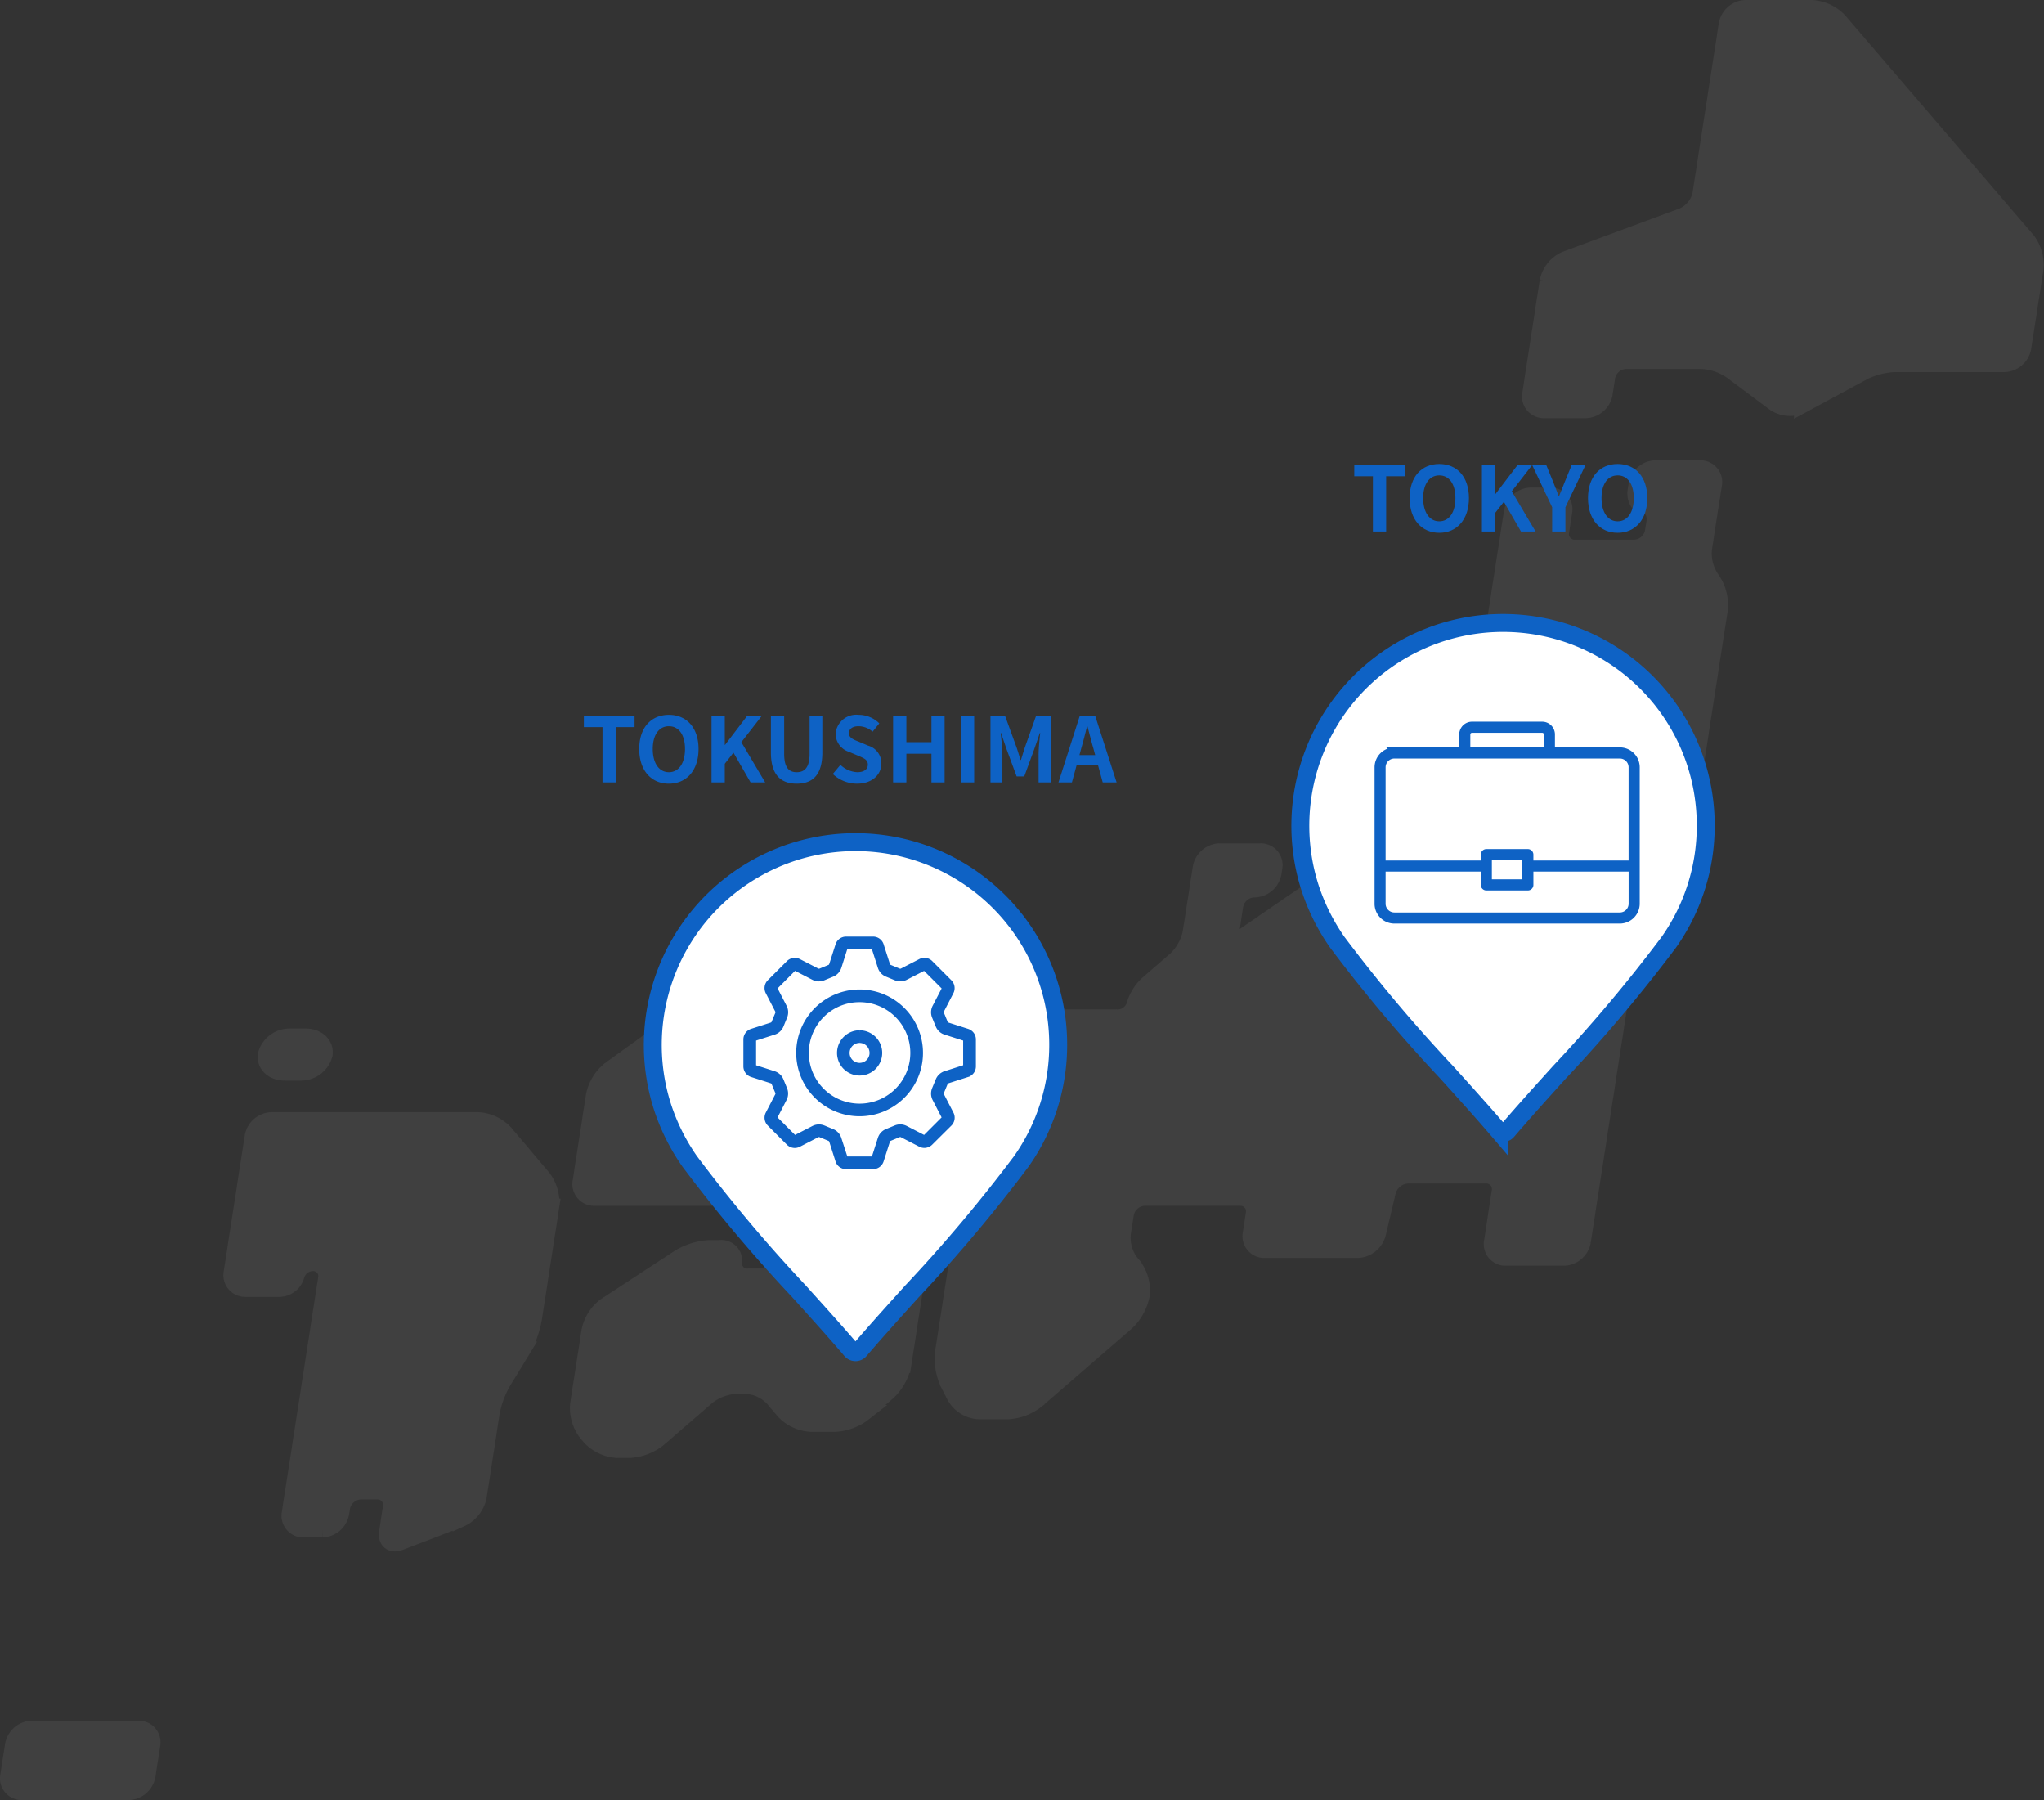 <svg xmlns="http://www.w3.org/2000/svg" width="228.17" height="200.89" viewBox="0 0 228.17 200.89">
  <rect x="0" y="0" width="228.17" height="200.89" fill="#333333" stroke="none"/>
  <g id="map_select_img" transform="translate(-1205.124 -1035.68)">
    <g id="グループ" transform="translate(1206.028 1036.58)" opacity="0.255">
      <path id="パス_1328" data-name="パス 1328" d="M387.141,458.275a4.558,4.558,0,0,1,3.029,1.391l21.018,24.508a4.539,4.539,0,0,1,.915,3.2l-1.368,8.812A2.214,2.214,0,0,1,408.624,498H396.4a8.658,8.658,0,0,0-3.447.869l-6.9,3.728a3.134,3.134,0,0,1-3.083-.231l-4.843-3.616a6.461,6.461,0,0,0-3.3-1.1H366.4a2.218,2.218,0,0,0-2.114,1.814L364,501.332a2.213,2.213,0,0,1-2.114,1.812h-4.623a1.528,1.528,0,0,1-1.553-1.812l1.947-12.577a3.456,3.456,0,0,1,2-2.445l13.053-4.83a3.443,3.443,0,0,0,2-2.447l2.934-18.947a2.218,2.218,0,0,1,2.114-1.812Z" transform="translate(-185.79 -458.275)" fill="#666" stroke="#666" stroke-width="1.8"/>
      <path id="パス_1329" data-name="パス 1329" d="M440.278,483.727c-.154.992-.4,2.611-.554,3.6a5.026,5.026,0,0,0,.807,3.257l.161.226a5.052,5.052,0,0,1,.8,3.288l-5.233,33.794a6.033,6.033,0,0,1-1.64,3.042l-2.36,2.13a6.032,6.032,0,0,0-1.64,3.039l-2.393,15.442c-.154.994-.4,2.626-.559,3.621l-1.463,9.438a2.208,2.208,0,0,1-2.112,1.809h-6.46a1.524,1.524,0,0,1-1.553-1.809l.858-5.556a1.525,1.525,0,0,0-1.55-1.812H406.7a2.433,2.433,0,0,0-2.252,1.783l-1.127,4.743a2.433,2.433,0,0,1-2.252,1.784H390.7a1.528,1.528,0,0,1-1.555-1.809l.341-2.2a1.522,1.522,0,0,0-1.55-1.812H377.305a2.214,2.214,0,0,0-2.111,1.812l-.341,2.2a4.587,4.587,0,0,0,.9,3.211l.318.377a4.576,4.576,0,0,1,.9,3.211l-.01.085a5.809,5.809,0,0,1-1.666,3.011l-10.073,8.718a5.693,5.693,0,0,1-3.213,1.2h-3.219a3.293,3.293,0,0,1-2.67-1.632l-.769-1.5a6.643,6.643,0,0,1-.553-3.441l1.243-8.026c.156-.994.407-2.624.561-3.624l.589-3.787a1.528,1.528,0,0,0-1.555-1.812H315.893a1.526,1.526,0,0,1-1.553-1.812l1.491-9.612a5.027,5.027,0,0,1,1.763-2.885l6.565-4.738a6.633,6.633,0,0,1,3.318-1.074h46.635a1.981,1.981,0,0,0,2.037-1.32,5.126,5.126,0,0,1,1.589-2.527l3.042-2.632a5.778,5.778,0,0,0,1.663-3.008l1.122-7.231a2.21,2.21,0,0,1,2.111-1.812h4.541a1.526,1.526,0,0,1,1.553,1.812l-.095.61a2.215,2.215,0,0,1-2.111,1.812h-.041a2.213,2.213,0,0,0-2.114,1.812l-.423,2.732c-.156.994.4,1.345,1.227.774l23.941-16.454a4.886,4.886,0,0,0,1.789-2.85l4.361-28.146a2.213,2.213,0,0,1,2.114-1.809h2.16a1.525,1.525,0,0,1,1.55,1.809l-.343,2.2a1.526,1.526,0,0,0,1.553,1.809h6.6a2.212,2.212,0,0,0,2.109-1.809l.156-1c.156-1-.315-1.812-1.043-1.812s-1.2-.817-1.046-1.812l.1-.615a2.217,2.217,0,0,1,2.111-1.812h4.964a1.527,1.527,0,0,1,1.553,1.812Z" transform="translate(-250.426 -426.958)" fill="#666" stroke="#666" stroke-width="1.8"/>
      <path id="パス_1330" data-name="パス 1330" d="M350.469,513.714a1.689,1.689,0,0,1,1.545,1.963l-1.491,9.633a5.837,5.837,0,0,1-1.666,3.011l-2.734,2.365a5.7,5.7,0,0,1-3.218,1.2h-2.688a4.514,4.514,0,0,1-3.013-1.4l-1.217-1.438a4.469,4.469,0,0,0-3.014-1.4h-1.1a5.706,5.706,0,0,0-3.213,1.2l-5.489,4.748a5.7,5.7,0,0,1-3.216,1.2h-1.366a4.513,4.513,0,0,1-3.016-1.4l-.431-.513a4.559,4.559,0,0,1-.9-3.208l1.266-8.174a4.7,4.7,0,0,1,1.814-2.814l8.272-5.407a7.255,7.255,0,0,1,3.367-1h1.1a1.443,1.443,0,0,1,1.586,1.589,1.44,1.44,0,0,0,1.586,1.586h4.274a1.984,1.984,0,0,0,2.04-1.322,1.79,1.79,0,0,1,2.03-1.168Z" transform="translate(-250.601 -373.89)" fill="#666" stroke="#666" stroke-width="1.8"/>
      <path id="パス_1331" data-name="パス 1331" d="M351.162,493.056a2.09,2.09,0,0,1-2.076,1.589h-1.32a1.439,1.439,0,0,1-1.584-1.589,2.086,2.086,0,0,1,2.076-1.589h1.317A1.441,1.441,0,0,1,351.162,493.056Z" transform="translate(-200.664 -406.413)" fill="#666" stroke="#666" stroke-width="1.8"/>
      <path id="パス_1332" data-name="パス 1332" d="M307.168,505.947a2.726,2.726,0,0,1-2.728,2h-1.729c-1.318,0-2.26-.9-2.082-2a2.729,2.729,0,0,1,2.728-2.006h1.729C306.412,503.941,307.346,504.845,307.168,505.947Z" transform="translate(-271.848 -389.154)" fill="#666" stroke="#666" stroke-width="1.8"/>
      <path id="パス_1333" data-name="パス 1333" d="M329.652,508.112a4.485,4.485,0,0,0-3.013-1.4H303.6a2.21,2.21,0,0,0-2.111,1.809l-2.352,15.188a1.527,1.527,0,0,0,1.55,1.812h3.618a2.02,2.02,0,0,0,2.053-1.443,1.914,1.914,0,0,1,1.909-1.435,1.469,1.469,0,0,1,1.4,1.812l-4.044,26.107a1.526,1.526,0,0,0,1.553,1.812h2.063a2.213,2.213,0,0,0,2.114-1.812l.1-.623a2.213,2.213,0,0,1,2.114-1.812h1.794a1.522,1.522,0,0,1,1.55,1.812l-.42,2.721c-.154,1,.492,1.52,1.43,1.158l6.788-2.606a3.516,3.516,0,0,0,1.994-2.47l1.455-9.4a10.963,10.963,0,0,1,1.235-3.372l2.232-3.659a11,11,0,0,0,1.23-3.372l1.948-12.582a4.6,4.6,0,0,0-.9-3.211Z" transform="translate(-274.179 -382.591)" fill="#666" stroke="#666" stroke-width="1.8"/>
      <path id="パス_1334" data-name="パス 1334" d="M304.937,538.462a2.217,2.217,0,0,1-2.111,1.812H290.959a1.527,1.527,0,0,1-1.553-1.812l.533-3.436a2.215,2.215,0,0,1,2.114-1.812H303.92a1.525,1.525,0,0,1,1.55,1.812Z" transform="translate(-289.385 -341.184)" fill="#666" stroke="#666" stroke-width="1.8"/>
    </g>
    <path id="パス_1335" data-name="パス 1335" d="M505.488,163.462a22.635,22.635,0,0,0-37.588,22.8,22.981,22.981,0,0,0,3.082,6.219h0v0a170.928,170.928,0,0,0,12.179,14.473c2.06,2.283,4.065,4.5,5.85,6.589a.714.714,0,0,0,.076.075.616.616,0,0,0,.87-.068c1.793-2.091,3.793-4.31,5.854-6.592a170.49,170.49,0,0,0,12.183-14.477,22.515,22.515,0,0,0,4.121-13.023h0A22.558,22.558,0,0,0,505.488,163.462Z" transform="translate(883.418 948.355)" fill="#fff" stroke="#0e62c5" stroke-width="2" fill-rule="evenodd"/>
    <path id="パス_1010" data-name="パス 1010" d="M505.488,163.462a22.635,22.635,0,0,0-37.588,22.8,22.981,22.981,0,0,0,3.082,6.219h0v0a170.928,170.928,0,0,0,12.179,14.473c2.06,2.283,4.065,4.5,5.85,6.589a.714.714,0,0,0,.076.075.616.616,0,0,0,.87-.068c1.793-2.091,3.793-4.31,5.854-6.592a170.49,170.49,0,0,0,12.183-14.477,22.515,22.515,0,0,0,4.121-13.023h0A22.558,22.558,0,0,0,505.488,163.462Z" transform="translate(811.134 972.818)" fill="#fff" stroke="#0e62c5" stroke-width="2" fill-rule="evenodd"/>
    <g id="グループ_1676" data-name="グループ 1676" transform="translate(1288.349 1140.454)">
      <path id="パス_625" data-name="パス 625" d="M11.194.694h0m3.038.22a.078.078,0,0,1,.049.016.072.072,0,0,1,.025.032c0,.008,0,.016.007.024l.693,2.168a1.323,1.323,0,0,0,.289.506l.011.012a1.375,1.375,0,0,0,.452.314L15.8,4h0l.924.383c.03.013.06.025.091.036a1.32,1.32,0,0,0,.451.081h.055a1.339,1.339,0,0,0,.56-.15L19.929,3.3a.077.077,0,0,1,.039-.008h.01a.065.065,0,0,1,.035.017l.04.038,2.1,2.1a.087.087,0,0,1,.025.044.08.08,0,0,1-.01.051L21.111,7.577l-.007.014a1.357,1.357,0,0,0-.144.554,1.338,1.338,0,0,0,.1.563l.4.973a1.33,1.33,0,0,0,.339.489,1.314,1.314,0,0,0,.494.282l2.187.7a.085.085,0,0,1,.048.031.08.08,0,0,1,.012.047v3a.075.075,0,0,1-.013.048l-.007.01a.1.1,0,0,1-.037.02l-2.181.7a1.338,1.338,0,0,0-.507.291,1.322,1.322,0,0,0-.323.46h0l-.013.03-.4.969a1.365,1.365,0,0,0-.1.566,1.34,1.34,0,0,0,.15.559l1.053,2.04a.09.09,0,0,1,.012.049.088.088,0,0,1-.026.05L20.021,22.15a.086.086,0,0,1-.059.026.084.084,0,0,1-.038-.011l-2.037-1.052a1.348,1.348,0,0,0-.571-.153h-.044a1.347,1.347,0,0,0-.519.1l-.973.4a1.323,1.323,0,0,0-.485.334,1.306,1.306,0,0,0-.286.5l-.7,2.188,0,.007a.082.082,0,0,1-.028.037.077.077,0,0,1-.048.014h-3a.082.082,0,0,1-.05-.015.078.078,0,0,1-.027-.041l0-.015L10.452,22.3a1.32,1.32,0,0,0-.748-.823l-.031-.013-.968-.4a1.355,1.355,0,0,0-.517-.1h-.05a1.343,1.343,0,0,0-.56.15L5.531,22.167a.072.072,0,0,1-.037.009H5.482a.086.086,0,0,1-.043-.024L3.32,20.033l-.01-.011a.085.085,0,0,1-.025-.049.077.077,0,0,1,.01-.047l1.055-2.044a1.318,1.318,0,0,0,.149-.545,1.332,1.332,0,0,0-.1-.582l-.4-.974a1.3,1.3,0,0,0-.332-.481,1.347,1.347,0,0,0-.5-.29l-2.187-.7a.109.109,0,0,1-.039-.021l0-.007a.084.084,0,0,1-.015-.05v-3a.083.083,0,0,1,.01-.043l.01-.014a.092.092,0,0,1,.038-.021l2.188-.7a1.328,1.328,0,0,0,.5-.291,1.3,1.3,0,0,0,.329-.475l.4-.976a1.324,1.324,0,0,0-.046-1.134L3.3,5.535a.077.077,0,0,1-.009-.051.078.078,0,0,1,.025-.043l.038-.04L5.436,3.313a.1.1,0,0,1,.06-.027.081.081,0,0,1,.038.011L7.582,4.353a1.32,1.32,0,0,0,.544.148l.068,0a1.351,1.351,0,0,0,.5-.1l.051-.022.94-.388.05-.022a1.322,1.322,0,0,0,.425-.306,1.35,1.35,0,0,0,.3-.515L11.15.973l0-.012A.073.073,0,0,1,11.177.93a.082.082,0,0,1,.051-.017h3m3.786,2.64h0m-8.748,0h0M14.232,0h-3a.989.989,0,0,0-.948.694h0L9.585,2.871l0,.011a.427.427,0,0,1-.092.161.42.42,0,0,1-.142.1l-.011.005-.981.405h0a.436.436,0,0,1-.163.034H8.175A.432.432,0,0,1,8,3.539L5.953,2.485A.988.988,0,0,0,5.5,2.372a.967.967,0,0,0-.152.012,1,1,0,0,0-.552.281L2.664,4.794h0a.988.988,0,0,0-.182,1.16L3.538,8a.433.433,0,0,1,.049.178.42.42,0,0,1-.035.183l-.405.979a.4.4,0,0,1-.1.152.416.416,0,0,1-.162.092l-2.187.7a.992.992,0,0,0-.5.359h0a.993.993,0,0,0-.19.589v3a1,1,0,0,0,.177.569l.013.021a1,1,0,0,0,.5.358l2.188.7a.43.43,0,0,1,.161.092.411.411,0,0,1,.1.152l.406.98a.407.407,0,0,1-.015.361L2.483,19.507a.991.991,0,0,0,.164,1.144l.017.018L4.793,22.8a1,1,0,0,0,.552.281.946.946,0,0,0,.153.012.988.988,0,0,0,.456-.113L8,21.923a.428.428,0,0,1,.178-.049h.013a.442.442,0,0,1,.169.035l.966.4.013.005a.447.447,0,0,1,.153.1.435.435,0,0,1,.092.161l.694,2.176,0,.013a.987.987,0,0,0,.948.693h3a.99.99,0,0,0,.948-.693h0l.7-2.188a.4.4,0,0,1,.243-.264l.98-.406a.444.444,0,0,1,.169-.035h.013a.422.422,0,0,1,.178.049l2.042,1.054a.993.993,0,0,0,.457.113.954.954,0,0,0,.153-.012,1,1,0,0,0,.551-.281L22.8,20.668a.989.989,0,0,0,.181-1.162l-1.054-2.042a.436.436,0,0,1-.049-.177.447.447,0,0,1,.035-.184l.4-.965.007-.015a.4.4,0,0,1,.263-.244l2.189-.7a.994.994,0,0,0,.5-.358v0a.988.988,0,0,0,.19-.587v-3a.989.989,0,0,0-.19-.589,1,1,0,0,0-.5-.359l-2.188-.7a.43.43,0,0,1-.16-.09.415.415,0,0,1-.1-.152l-.407-.981a.443.443,0,0,1-.035-.183A.448.448,0,0,1,21.922,8l1.054-2.042a.988.988,0,0,0-.181-1.16L20.667,2.665h0a.982.982,0,0,0-.55-.281.97.97,0,0,0-.152-.012.987.987,0,0,0-.457.112L17.463,3.539a.434.434,0,0,1-.178.049h-.018a.426.426,0,0,1-.163-.035h0l-.965-.4-.015-.005a.456.456,0,0,1-.153-.1.419.419,0,0,1-.091-.16l-.7-2.177,0-.013A.992.992,0,0,0,14.232,0" transform="translate(0 0)" fill="#0e62c5" stroke="#0e62c5" stroke-width="0.5"/>
      <path id="パス_626" data-name="パス 626" d="M26.206,20.293a5.914,5.914,0,1,1-4.182,1.732,5.878,5.878,0,0,1,4.182-1.732m0-.914a6.826,6.826,0,1,0,4.829,2,6.811,6.811,0,0,0-4.829-2" transform="translate(-13.476 -13.477)" fill="#0e62c5" stroke="#0e62c5" stroke-width="0.5"/>
      <path id="パス_627" data-name="パス 627" d="M36.605,35.242a1.362,1.362,0,0,1,.962,2.325l-.028.029a1.364,1.364,0,0,1-1.9-.03l-.023-.023a1.366,1.366,0,0,1-.007-1.873l.03-.029a1.352,1.352,0,0,1,.962-.4m0-.914A2.268,2.268,0,0,0,35,35h0a2.28,2.28,0,0,0-.014,3.2l.015.013a2.278,2.278,0,0,0,3.2.016l.013-.016a2.275,2.275,0,0,0-1.608-3.883" transform="translate(-23.875 -23.873)" fill="#0e62c5" stroke="#0e62c5" stroke-width="0.5"/>
    </g>
    <path id="パス_1259" data-name="パス 1259" d="M20.11,105.716h8.813v-1.749a.47.47,0,0,0-.141-.339.481.481,0,0,0-.342-.141H20.595a.483.483,0,0,0-.342.141.476.476,0,0,0-.142.339v1.749Zm-8.173,0h7.541v-1.749a1.125,1.125,0,0,1,1.117-1.122h7.845a1.125,1.125,0,0,1,1.117,1.122v1.749H37.1a1.911,1.911,0,0,1,1.357.563h0a1.919,1.919,0,0,1,.564,1.357v15.22a1.927,1.927,0,0,1-1.922,1.921H11.937a1.907,1.907,0,0,1-1.357-.564h0l0,0a1.91,1.91,0,0,1-.558-1.352v-15.22a1.921,1.921,0,0,1,1.92-1.921Zm25.16.641H11.937a1.281,1.281,0,0,0-1.282,1.28v10.7H21.882v-.958a.32.32,0,0,1,.317-.321h4.635a.319.319,0,0,1,.317.321v.958H38.379v-10.7a1.278,1.278,0,0,0-.375-.906h0a1.279,1.279,0,0,0-.906-.374ZM10.655,118.973v3.884a1.279,1.279,0,0,0,.376.906h0a1.275,1.275,0,0,0,.906.374H37.1a1.281,1.281,0,0,0,1.282-1.28v-3.884H27.152v1.784a.319.319,0,0,1-.317.32H22.2a.319.319,0,0,1-.317-.32v-1.784Zm15.862-.274c0-.014,0-.03,0-.045s0-.031,0-.045v-.913h-4v.913c0,.014,0,.03,0,.045s0,.031,0,.045v1.737h4Z" transform="translate(1348.843 1013.677)" fill="#0e62c5" stroke="#0e62c5" stroke-width="0.6" fill-rule="evenodd"/>
    <path id="パス_1359" data-name="パス 1359" d="M2.38,0H3.86V-6.17h2.1V-7.4H.3v1.23H2.38ZM9.79.14c1.96,0,3.31-1.47,3.31-3.87S11.75-7.54,9.79-7.54,6.48-6.14,6.48-3.73,7.83.14,9.79.14Zm0-1.28c-1.1,0-1.8-1.01-1.8-2.59s.7-2.54,1.8-2.54,1.8.95,1.8,2.54S10.89-1.14,9.79-1.14ZM14.55,0h1.48V-2.08L17-3.32,18.91,0h1.63L17.88-4.49,20.14-7.4H18.51L16.06-4.19h-.03V-7.4H14.55Zm9.51.14c1.81,0,2.86-1.01,2.86-3.47V-7.4H25.5v4.2c0,1.54-.56,2.06-1.44,2.06s-1.4-.52-1.4-2.06V-7.4H21.18v4.07C21.18-.87,22.26.14,24.06.14Zm6.73,0c1.71,0,2.72-1.03,2.72-2.24a2.044,2.044,0,0,0-1.49-2.01l-.97-.41c-.63-.25-1.16-.44-1.16-.97,0-.49.42-.78,1.07-.78a2.361,2.361,0,0,1,1.57.61l.75-.93a3.284,3.284,0,0,0-2.32-.95A2.308,2.308,0,0,0,28.4-5.4a2.144,2.144,0,0,0,1.5,1.99l.99.42c.66.28,1.11.45,1.11,1,0,.52-.41.85-1.18.85a2.911,2.911,0,0,1-1.88-.82L28.09-.94A3.943,3.943,0,0,0,30.79.14ZM34.82,0H36.3V-3.2h2.8V0h1.47V-7.4H39.1v2.91H36.3V-7.4H34.82Zm7.57,0h1.48V-7.4H42.39Zm3.3,0h1.33V-3.09c0-.7-.12-1.73-.19-2.43h.04l.59,1.74L48.61-.67h.85L50.6-3.78l.6-1.74h.04c-.07.7-.18,1.73-.18,2.43V0h1.35V-7.4H50.77L49.54-3.94c-.16.46-.29.95-.45,1.43h-.05c-.15-.48-.29-.97-.45-1.43L47.33-7.4H45.69Zm9.93-3.05.22-.81c.22-.77.44-1.61.63-2.42h.04c.22.8.42,1.65.65,2.42l.22.81ZM58.22,0h1.55L57.39-7.4H55.65L53.28,0h1.5l.52-1.9h2.4Z" transform="translate(1270 1123)" fill="#0e62c5"/>
    <path id="パス_1358" data-name="パス 1358" d="M2.38,0H3.86V-6.17h2.1V-7.4H.3v1.23H2.38ZM9.79.14c1.96,0,3.31-1.47,3.31-3.87S11.75-7.54,9.79-7.54,6.48-6.14,6.48-3.73,7.83.14,9.79.14Zm0-1.28c-1.1,0-1.8-1.01-1.8-2.59s.7-2.54,1.8-2.54,1.8.95,1.8,2.54S10.89-1.14,9.79-1.14ZM14.55,0h1.48V-2.08L17-3.32,18.91,0h1.63L17.88-4.49,20.14-7.4H18.51L16.06-4.19h-.03V-7.4H14.55Zm7.84,0h1.48V-2.71L26.1-7.4H24.56l-.74,1.8c-.21.55-.43,1.07-.66,1.64h-.04c-.23-.57-.43-1.09-.64-1.64l-.74-1.8H20.17l2.22,4.69ZM29.7.14c1.96,0,3.31-1.47,3.31-3.87S31.66-7.54,29.7-7.54s-3.31,1.4-3.31,3.81S27.74.14,29.7.14Zm0-1.28c-1.1,0-1.8-1.01-1.8-2.59s.7-2.54,1.8-2.54,1.8.95,1.8,2.54S30.8-1.14,29.7-1.14Z" transform="translate(1356 1095)" fill="#0e62c5"/>
  </g>
</svg>
